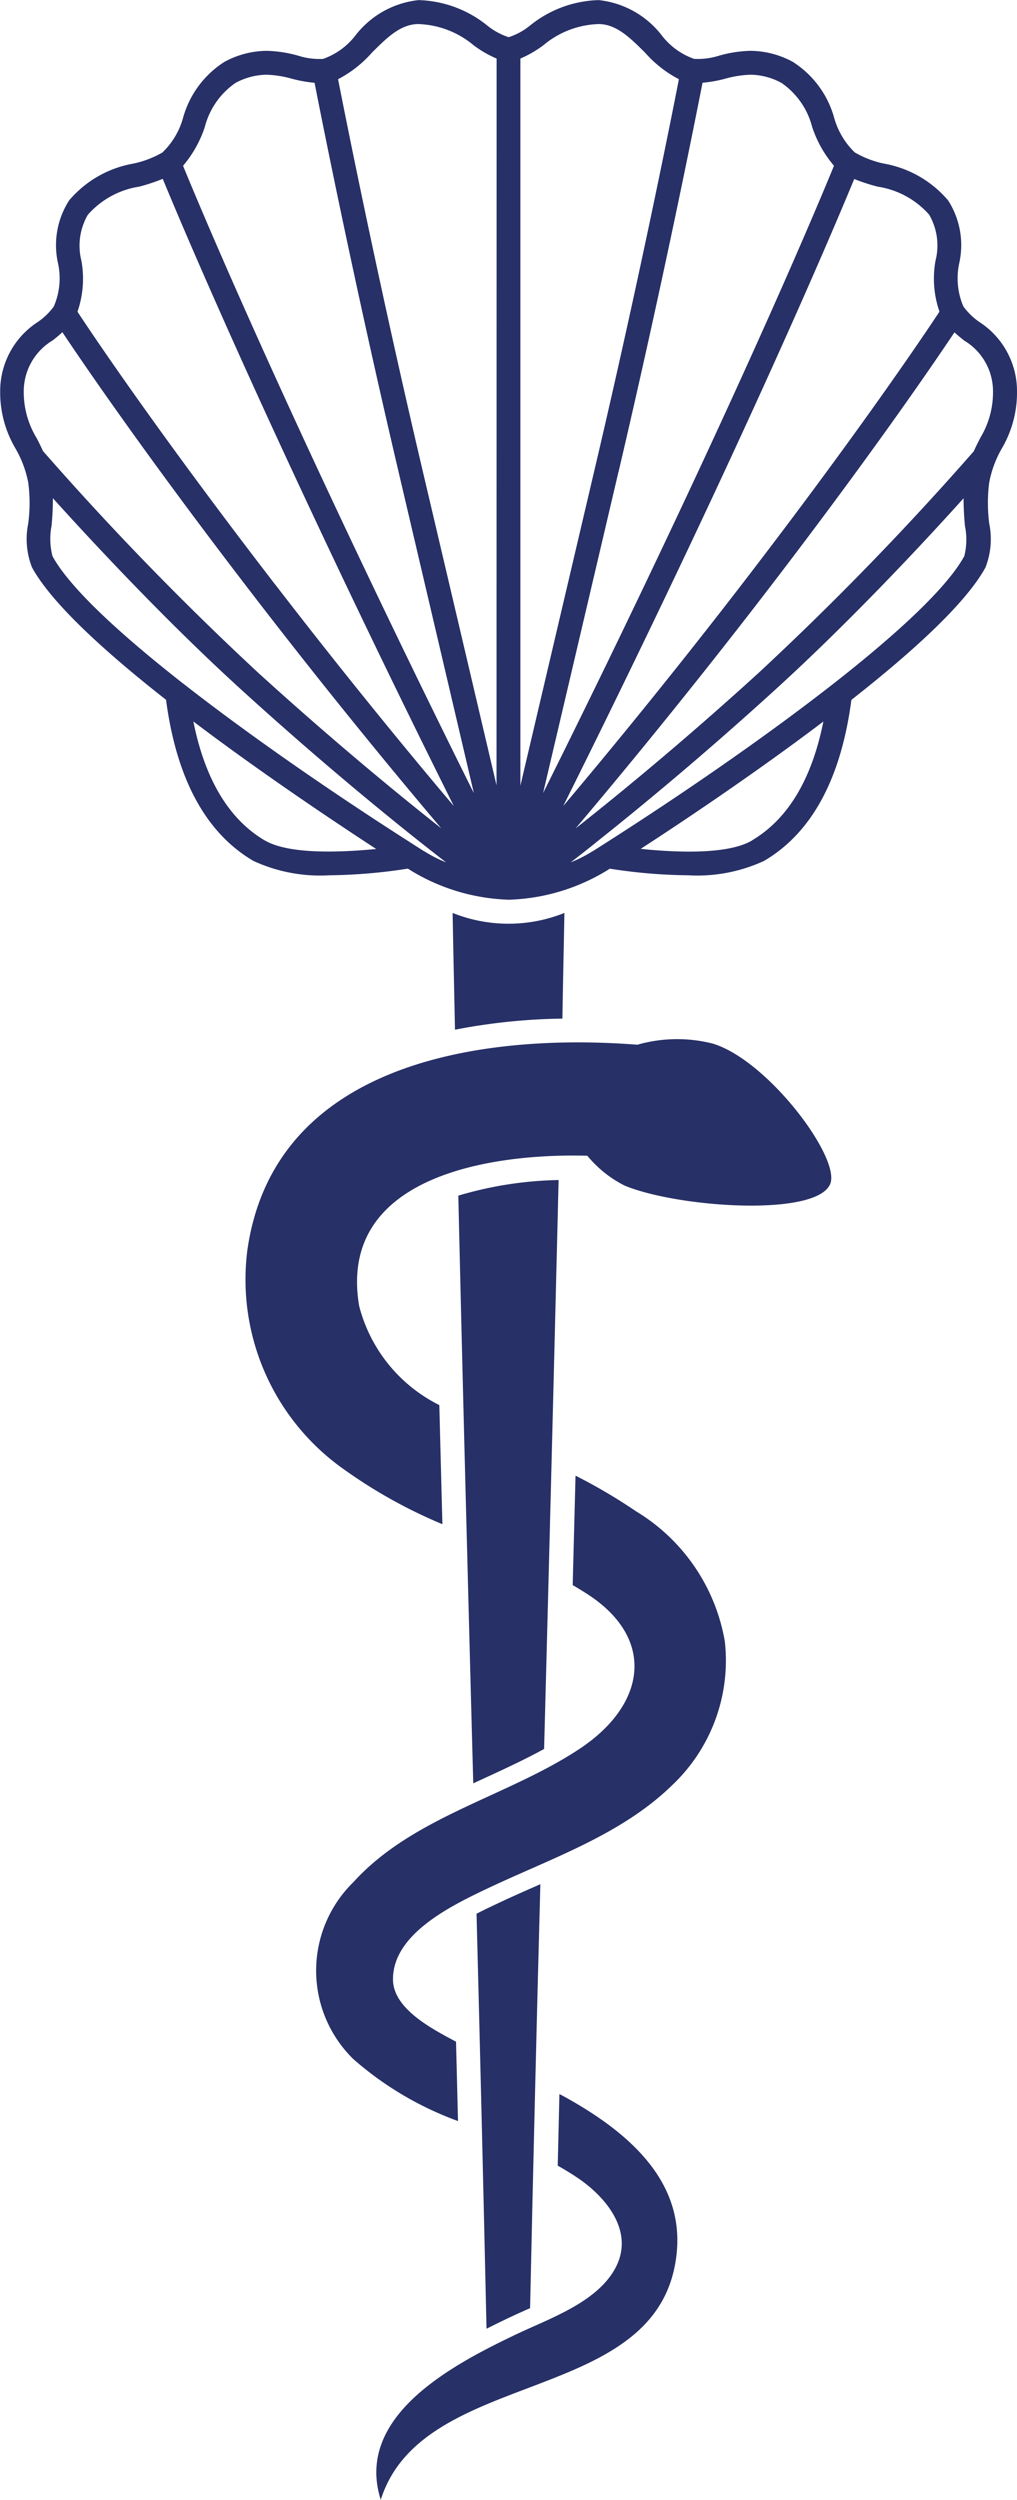<svg xmlns="http://www.w3.org/2000/svg" width="39.119" height="96.07" viewBox="0 0 39.119 96.07">
  <g id="signet-blau" transform="translate(-462.91 -487.04)">
    <g id="Gruppe_94" data-name="Gruppe 94" transform="translate(462.91 487.04)">
      <path id="Pfad_51" data-name="Pfad 51" d="M254.978,92.12a4.9,4.9,0,0,1-.865-.154,4.042,4.042,0,0,0-.983-.156,2.538,2.538,0,0,0-1.2.319,2.945,2.945,0,0,0-1.175,1.693,4.453,4.453,0,0,1-.836,1.488c.455,1.113,2.221,5.348,5.611,12.582,2.219,4.737,4.226,8.825,5.575,11.528-.622-2.645-1.581-6.726-2.9-12.364C256.488,99.74,255.277,93.652,254.978,92.12Z" transform="translate(-242.882 -88.942)" fill="none"/>
      <path id="Pfad_52" data-name="Pfad 52" d="M279.757,83.07c-.685,0-1.22.535-1.789,1.1a4.534,4.534,0,0,1-1.3,1.019c.31,1.583,1.512,7.62,3.211,14.864,1.309,5.573,2.261,9.625,2.884,12.272V84.4a4.159,4.159,0,0,1-.89-.515A3.471,3.471,0,0,0,279.757,83.07Z" transform="translate(-263.666 -82.151)" fill="none"/>
      <path id="Pfad_53" data-name="Pfad 53" d="M314.2,85.191a4.52,4.52,0,0,1-1.3-1.019c-.566-.566-1.1-1.1-1.789-1.1a3.483,3.483,0,0,0-2.119.81,4.16,4.16,0,0,1-.89.515v27.944c.622-2.647,1.577-6.7,2.886-12.286C312.69,92.811,313.889,86.776,314.2,85.191Z" transform="translate(-288.087 -82.151)" fill="none"/>
      <path id="Pfad_54" data-name="Pfad 54" d="M234.991,109.77a7.536,7.536,0,0,1-.905.3,3.3,3.3,0,0,0-1.978,1.084,2.354,2.354,0,0,0-.245,1.766,3.845,3.845,0,0,1-.152,1.956c.6.914,3.145,4.7,7.611,10.493,2.716,3.524,5.161,6.494,6.864,8.51-1.351-2.707-3.385-6.844-5.633-11.641C237.305,115.3,235.541,111.108,234.991,109.77Z" transform="translate(-228.733 -102.897)" fill="none"/>
      <path id="Pfad_55" data-name="Pfad 55" d="M231.474,149.266c2.857,2.6,5.332,4.632,7.045,5.981-1.717-2.027-4.266-5.114-7.11-8.8-4.119-5.343-6.61-8.987-7.464-10.265-.12.109-.243.212-.368.312a2.269,2.269,0,0,0-1.117,1.965,3.394,3.394,0,0,0,.491,1.784c.083.158.167.323.248.508A116.316,116.316,0,0,0,231.474,149.266Z" transform="translate(-221.546 -123.417)" fill="none"/>
      <path id="Pfad_56" data-name="Pfad 56" d="M241.315,178.027c-1.715-1.36-4.117-3.345-6.867-5.843-2.924-2.658-5.76-5.709-7.275-7.384a10.572,10.572,0,0,1-.051,1.059,2.656,2.656,0,0,0,.036,1.169c.66,1.207,2.556,2.959,4.969,4.851.083.065.165.129.248.192,2.611,2.027,5.778,4.2,8.631,6.012.129.083.261.165.388.248l.056.036.02.011a5.33,5.33,0,0,0,.83.421q-.4-.311-.883-.691Z" transform="translate(-225.135 -145.654)" fill="none"/>
      <path id="Pfad_57" data-name="Pfad 57" d="M332.6,136.5c-.125-.1-.248-.2-.366-.31-.854,1.28-3.347,4.924-7.462,10.263-2.843,3.689-5.392,6.775-7.11,8.8,1.713-1.349,4.188-3.385,7.043-5.981a115.859,115.859,0,0,0,8.272-8.512c.083-.185.169-.355.252-.515a3.382,3.382,0,0,0,.491-1.784A2.281,2.281,0,0,0,332.6,136.5Z" transform="translate(-295.515 -123.425)" fill="none"/>
      <path id="Pfad_58" data-name="Pfad 58" d="M323.209,95.311a4.43,4.43,0,0,1-.839-1.49,2.942,2.942,0,0,0-1.175-1.693,2.558,2.558,0,0,0-1.2-.319,4.042,4.042,0,0,0-.983.156,5.065,5.065,0,0,1-.861.152c-.3,1.532-1.51,7.62-3.227,14.937-1.325,5.64-2.284,9.719-2.906,12.364,1.349-2.7,3.359-6.793,5.578-11.528C320.985,100.661,322.751,96.429,323.209,95.311Z" transform="translate(-291.133 -88.942)" fill="none"/>
      <path id="Pfad_59" data-name="Pfad 59" d="M331.944,164.82c-1.512,1.675-4.349,4.723-7.27,7.38-2.75,2.5-5.152,4.485-6.867,5.845-.036.029-.069.056-.1.083q-.475.375-.872.682a5.314,5.314,0,0,0,.821-.415l.025-.013.058-.036.386-.245c2.85-1.815,6.017-3.983,8.626-6.01l.25-.194c2.413-1.891,4.311-3.644,4.969-4.851a2.656,2.656,0,0,0,.036-1.169A10.578,10.578,0,0,1,331.944,164.82Z" transform="translate(-294.87 -145.67)" fill="none"/>
      <path id="Pfad_60" data-name="Pfad 60" d="M329.974,114.885a3.862,3.862,0,0,1-.152-1.96,2.365,2.365,0,0,0-.245-1.766,3.294,3.294,0,0,0-1.978-1.084,7.624,7.624,0,0,1-.9-.294c-.551,1.338-2.317,5.531-5.562,12.462-2.248,4.8-4.28,8.934-5.633,11.641,1.7-2.018,4.148-4.989,6.864-8.51C326.827,119.586,329.367,115.8,329.974,114.885Z" transform="translate(-293.836 -102.904)" fill="none"/>
      <path id="Pfad_61" data-name="Pfad 61" d="M256.886,96.2a4.239,4.239,0,0,0,.593-2.206,3.163,3.163,0,0,0-1.461-2.678,2.575,2.575,0,0,1-.593-.578.164.164,0,0,0-.016-.027,2.752,2.752,0,0,1-.152-1.646,3.178,3.178,0,0,0-.428-2.413,4.192,4.192,0,0,0-2.464-1.414,3.755,3.755,0,0,1-1.115-.424l-.016-.011a2.958,2.958,0,0,1-.785-1.316,3.722,3.722,0,0,0-1.6-2.163,3.472,3.472,0,0,0-1.619-.421,4.847,4.847,0,0,0-1.2.183,2.72,2.72,0,0,1-.97.127,2.687,2.687,0,0,1-1.235-.89,3.538,3.538,0,0,0-2.435-1.369,4.385,4.385,0,0,0-2.64.975,2.5,2.5,0,0,1-.825.45,2.584,2.584,0,0,1-.825-.45,4.4,4.4,0,0,0-2.641-.975,3.538,3.538,0,0,0-2.435,1.369,2.7,2.7,0,0,1-1.236.89,2.671,2.671,0,0,1-.97-.127,4.934,4.934,0,0,0-1.2-.183,3.479,3.479,0,0,0-1.619.421,3.722,3.722,0,0,0-1.6,2.163,2.924,2.924,0,0,1-.794,1.325,3.8,3.8,0,0,1-1.122.426,4.181,4.181,0,0,0-2.464,1.414,3.177,3.177,0,0,0-.428,2.413,2.711,2.711,0,0,1-.163,1.666,2.573,2.573,0,0,1-.6.584,3.163,3.163,0,0,0-1.461,2.678,4.231,4.231,0,0,0,.593,2.2,4.187,4.187,0,0,1,.486,1.3,6,6,0,0,1,0,1.574,2.984,2.984,0,0,0,.145,1.688c.754,1.38,2.806,3.247,5.156,5.089.4,3.031,1.525,5.114,3.356,6.189a6.11,6.11,0,0,0,2.921.555,20.653,20.653,0,0,0,3.022-.256l.1.06.045.029a7.7,7.7,0,0,0,3.744,1.106h0a7.694,7.694,0,0,0,3.742-1.106l.047-.029.091-.058a20.65,20.65,0,0,0,3.017.254,6.11,6.11,0,0,0,2.921-.555c1.831-1.075,2.957-3.156,3.356-6.186,2.351-1.844,4.407-3.713,5.158-5.091a2.991,2.991,0,0,0,.143-1.69,6.2,6.2,0,0,1,0-1.574A4.181,4.181,0,0,1,256.886,96.2Zm-37.121-.422a3.382,3.382,0,0,1-.491-1.784,2.28,2.28,0,0,1,1.117-1.965c.125-.1.25-.2.368-.312.854,1.278,3.345,4.924,7.464,10.265,2.843,3.689,5.392,6.775,7.11,8.8-1.711-1.349-4.188-3.385-7.045-5.981a115.176,115.176,0,0,1-8.276-8.519C219.932,96.1,219.845,95.933,219.765,95.774Zm8.789,15.477c-1.387-.816-2.31-2.353-2.756-4.578,2.585,1.954,5.332,3.791,7.032,4.9C231.315,111.724,229.435,111.769,228.554,111.251Zm6.137.419-.02-.011-.056-.036c-.129-.08-.259-.165-.388-.248-2.852-1.815-6.019-3.985-8.631-6.012-.083-.065-.165-.129-.248-.192-2.411-1.891-4.309-3.644-4.969-4.851a2.656,2.656,0,0,1-.036-1.169,10.581,10.581,0,0,0,.051-1.059c1.512,1.675,4.349,4.726,7.275,7.384,2.75,2.5,5.152,4.483,6.867,5.843.033.027.067.051.1.078.319.252.616.484.883.691A5.027,5.027,0,0,1,234.691,111.671Zm-5.74-10.252c-4.467-5.794-7.009-9.578-7.611-10.493a3.87,3.87,0,0,0,.152-1.956,2.365,2.365,0,0,1,.245-1.766,3.294,3.294,0,0,1,1.978-1.084,7.161,7.161,0,0,0,.905-.3c.551,1.336,2.315,5.531,5.564,12.464,2.248,4.8,4.28,8.934,5.633,11.641C234.111,107.913,231.665,104.942,228.951,101.419Zm2.061-3.519c-3.39-7.235-5.156-11.47-5.611-12.582a4.452,4.452,0,0,0,.836-1.487,2.952,2.952,0,0,1,1.175-1.693,2.558,2.558,0,0,1,1.2-.319,4.059,4.059,0,0,1,.983.156,5.117,5.117,0,0,0,.865.154c.3,1.532,1.51,7.62,3.227,14.935,1.322,5.638,2.281,9.719,2.9,12.364C235.238,106.724,233.23,102.634,231.011,97.9Zm6.447,11.227c-.622-2.647-1.574-6.7-2.884-12.272-1.7-7.246-2.9-13.28-3.211-14.864a4.5,4.5,0,0,0,1.3-1.019c.569-.566,1.1-1.1,1.789-1.1a3.483,3.483,0,0,1,2.119.81,4.158,4.158,0,0,0,.89.515Zm.917-27.93a4.213,4.213,0,0,0,.89-.515,3.464,3.464,0,0,1,2.119-.81c.685,0,1.22.535,1.789,1.1a4.491,4.491,0,0,0,1.3,1.019c-.31,1.586-1.51,7.618-3.211,14.864-1.311,5.582-2.264,9.639-2.886,12.286V81.2Zm3.78,15.867c1.717-7.317,2.926-13.405,3.227-14.937a5.065,5.065,0,0,0,.861-.152,4.042,4.042,0,0,1,.983-.156,2.538,2.538,0,0,1,1.2.319A2.945,2.945,0,0,1,249.6,83.83a4.43,4.43,0,0,0,.839,1.49c-.457,1.117-2.223,5.35-5.611,12.58-2.219,4.735-4.228,8.825-5.578,11.528C239.872,106.782,240.831,102.7,242.155,97.063Zm3.5,1.224c3.247-6.934,5.011-11.126,5.562-12.462a7.118,7.118,0,0,0,.9.294A3.3,3.3,0,0,1,254.1,87.2a2.365,2.365,0,0,1,.245,1.766,3.864,3.864,0,0,0,.152,1.96c-.607.919-3.149,4.7-7.609,10.491-2.714,3.521-5.161,6.492-6.864,8.51C241.375,107.221,243.409,103.085,245.657,98.288Zm1.621,12.964c-.879.517-2.756.475-4.273.317,1.7-1.1,4.445-2.942,7.027-4.893C249.586,108.9,248.665,110.435,247.278,111.251Zm8.173-10.93c-.66,1.206-2.558,2.959-4.969,4.851l-.25.194c-2.609,2.027-5.776,4.195-8.626,6.01l-.386.245-.058.036-.025.013a5.032,5.032,0,0,1-.821.415q.4-.308.872-.682c.036-.027.069-.056.1-.083,1.715-1.36,4.119-3.345,6.867-5.845,2.922-2.656,5.758-5.7,7.27-7.38,0,.37.022.725.051,1.053A2.619,2.619,0,0,1,255.452,100.321Zm.618-4.547c-.082.161-.169.328-.252.515a115.347,115.347,0,0,1-8.272,8.512c-2.855,2.6-5.332,4.632-7.043,5.981,1.717-2.027,4.266-5.114,7.11-8.8,4.117-5.341,6.608-8.985,7.462-10.263.118.107.243.21.366.31a2.272,2.272,0,0,1,1.117,1.965A3.372,3.372,0,0,1,256.069,95.774Z" transform="translate(-218.36 -78.95)" fill="#273067"/>
    </g>
    <g id="Gruppe_95" data-name="Gruppe 95" transform="translate(472.337 522.125)">
      <path id="Pfad_63" data-name="Pfad 63" d="M278.625,258.2a5.547,5.547,0,0,0-2.9.042c-6.044-.466-13.954.7-15,7.863a8.919,8.919,0,0,0,3.711,8.457,19.149,19.149,0,0,0,3.787,2.107q-.06-2.285-.118-4.578a5.893,5.893,0,0,1-3.084-3.809c-.834-4.935,4.935-5.874,8.776-5.774a4.448,4.448,0,0,0,1.441,1.151c2.054.845,7.362,1.209,7.9-.062C283.561,262.607,280.751,258.844,278.625,258.2Z" transform="translate(-260.633 -253.178)" fill="#273067"/>
      <path id="Pfad_64" data-name="Pfad 64" d="M285.191,334.609a20.977,20.977,0,0,0-2.326-1.369c-.036,1.4-.074,2.81-.109,4.206.183.107.364.216.544.332,2.674,1.715,2.284,4.264-.281,5.961-2.781,1.84-6.4,2.591-8.7,5.123a4.753,4.753,0,0,0,0,6.8,12.674,12.674,0,0,0,4.025,2.38q-.037-1.525-.076-3.049c-.91-.488-2.467-1.28-2.424-2.444.033-1.7,2.2-2.768,3.653-3.454,2.438-1.155,5.152-2.058,7.116-3.99a6.586,6.586,0,0,0,1.994-5.5A7.278,7.278,0,0,0,285.191,334.609Z" transform="translate(-270.154 -311.614)" fill="#273067"/>
      <path id="Pfad_65" data-name="Pfad 65" d="M290.539,439.923c-.076-.042-.154-.083-.23-.123q-.033,1.375-.065,2.752c.277.156.549.321.81.5,1.111.767,2.161,2.09,1.387,3.475-.734,1.309-2.562,1.916-3.84,2.529-2.33,1.117-6.193,3.1-5.165,6.338,1.641-5.176,10.792-3.537,11.385-9.491C295.109,443.029,292.807,441.183,290.539,439.923Z" transform="translate(-278.218 -394.41)" fill="#273067"/>
      <path id="Pfad_66" data-name="Pfad 66" d="M302.45,419.995l.161-.071q.177-8.146.395-16.293c-.047.02-.094.04-.14.062-.529.232-1.075.473-1.592.72-.214.1-.462.219-.723.352q.207,7.975.384,15.95c.288-.145.555-.274.787-.386S302.2,420.106,302.45,419.995Z" transform="translate(-291.648 -366.306)" fill="#273067"/>
      <path id="Pfad_67" data-name="Pfad 67" d="M297.985,305.477l.361-.167c.825-.379,1.617-.745,2.364-1.155q.291-10.932.558-21.864a14.387,14.387,0,0,0-3.858.6q.147,6.339.314,12.681l.033,1.262Q297.868,301.158,297.985,305.477Z" transform="translate(-289.208 -272.027)" fill="#273067"/>
      <path id="Pfad_68" data-name="Pfad 68" d="M300.714,236.27a5.79,5.79,0,0,1-4.3,0c.027,1.5.06,2.991.091,4.487a23.161,23.161,0,0,1,4.132-.426C300.658,238.975,300.69,237.621,300.714,236.27Z" transform="translate(-288.431 -236.27)" fill="#273067"/>
    </g>
  </g>
</svg>
